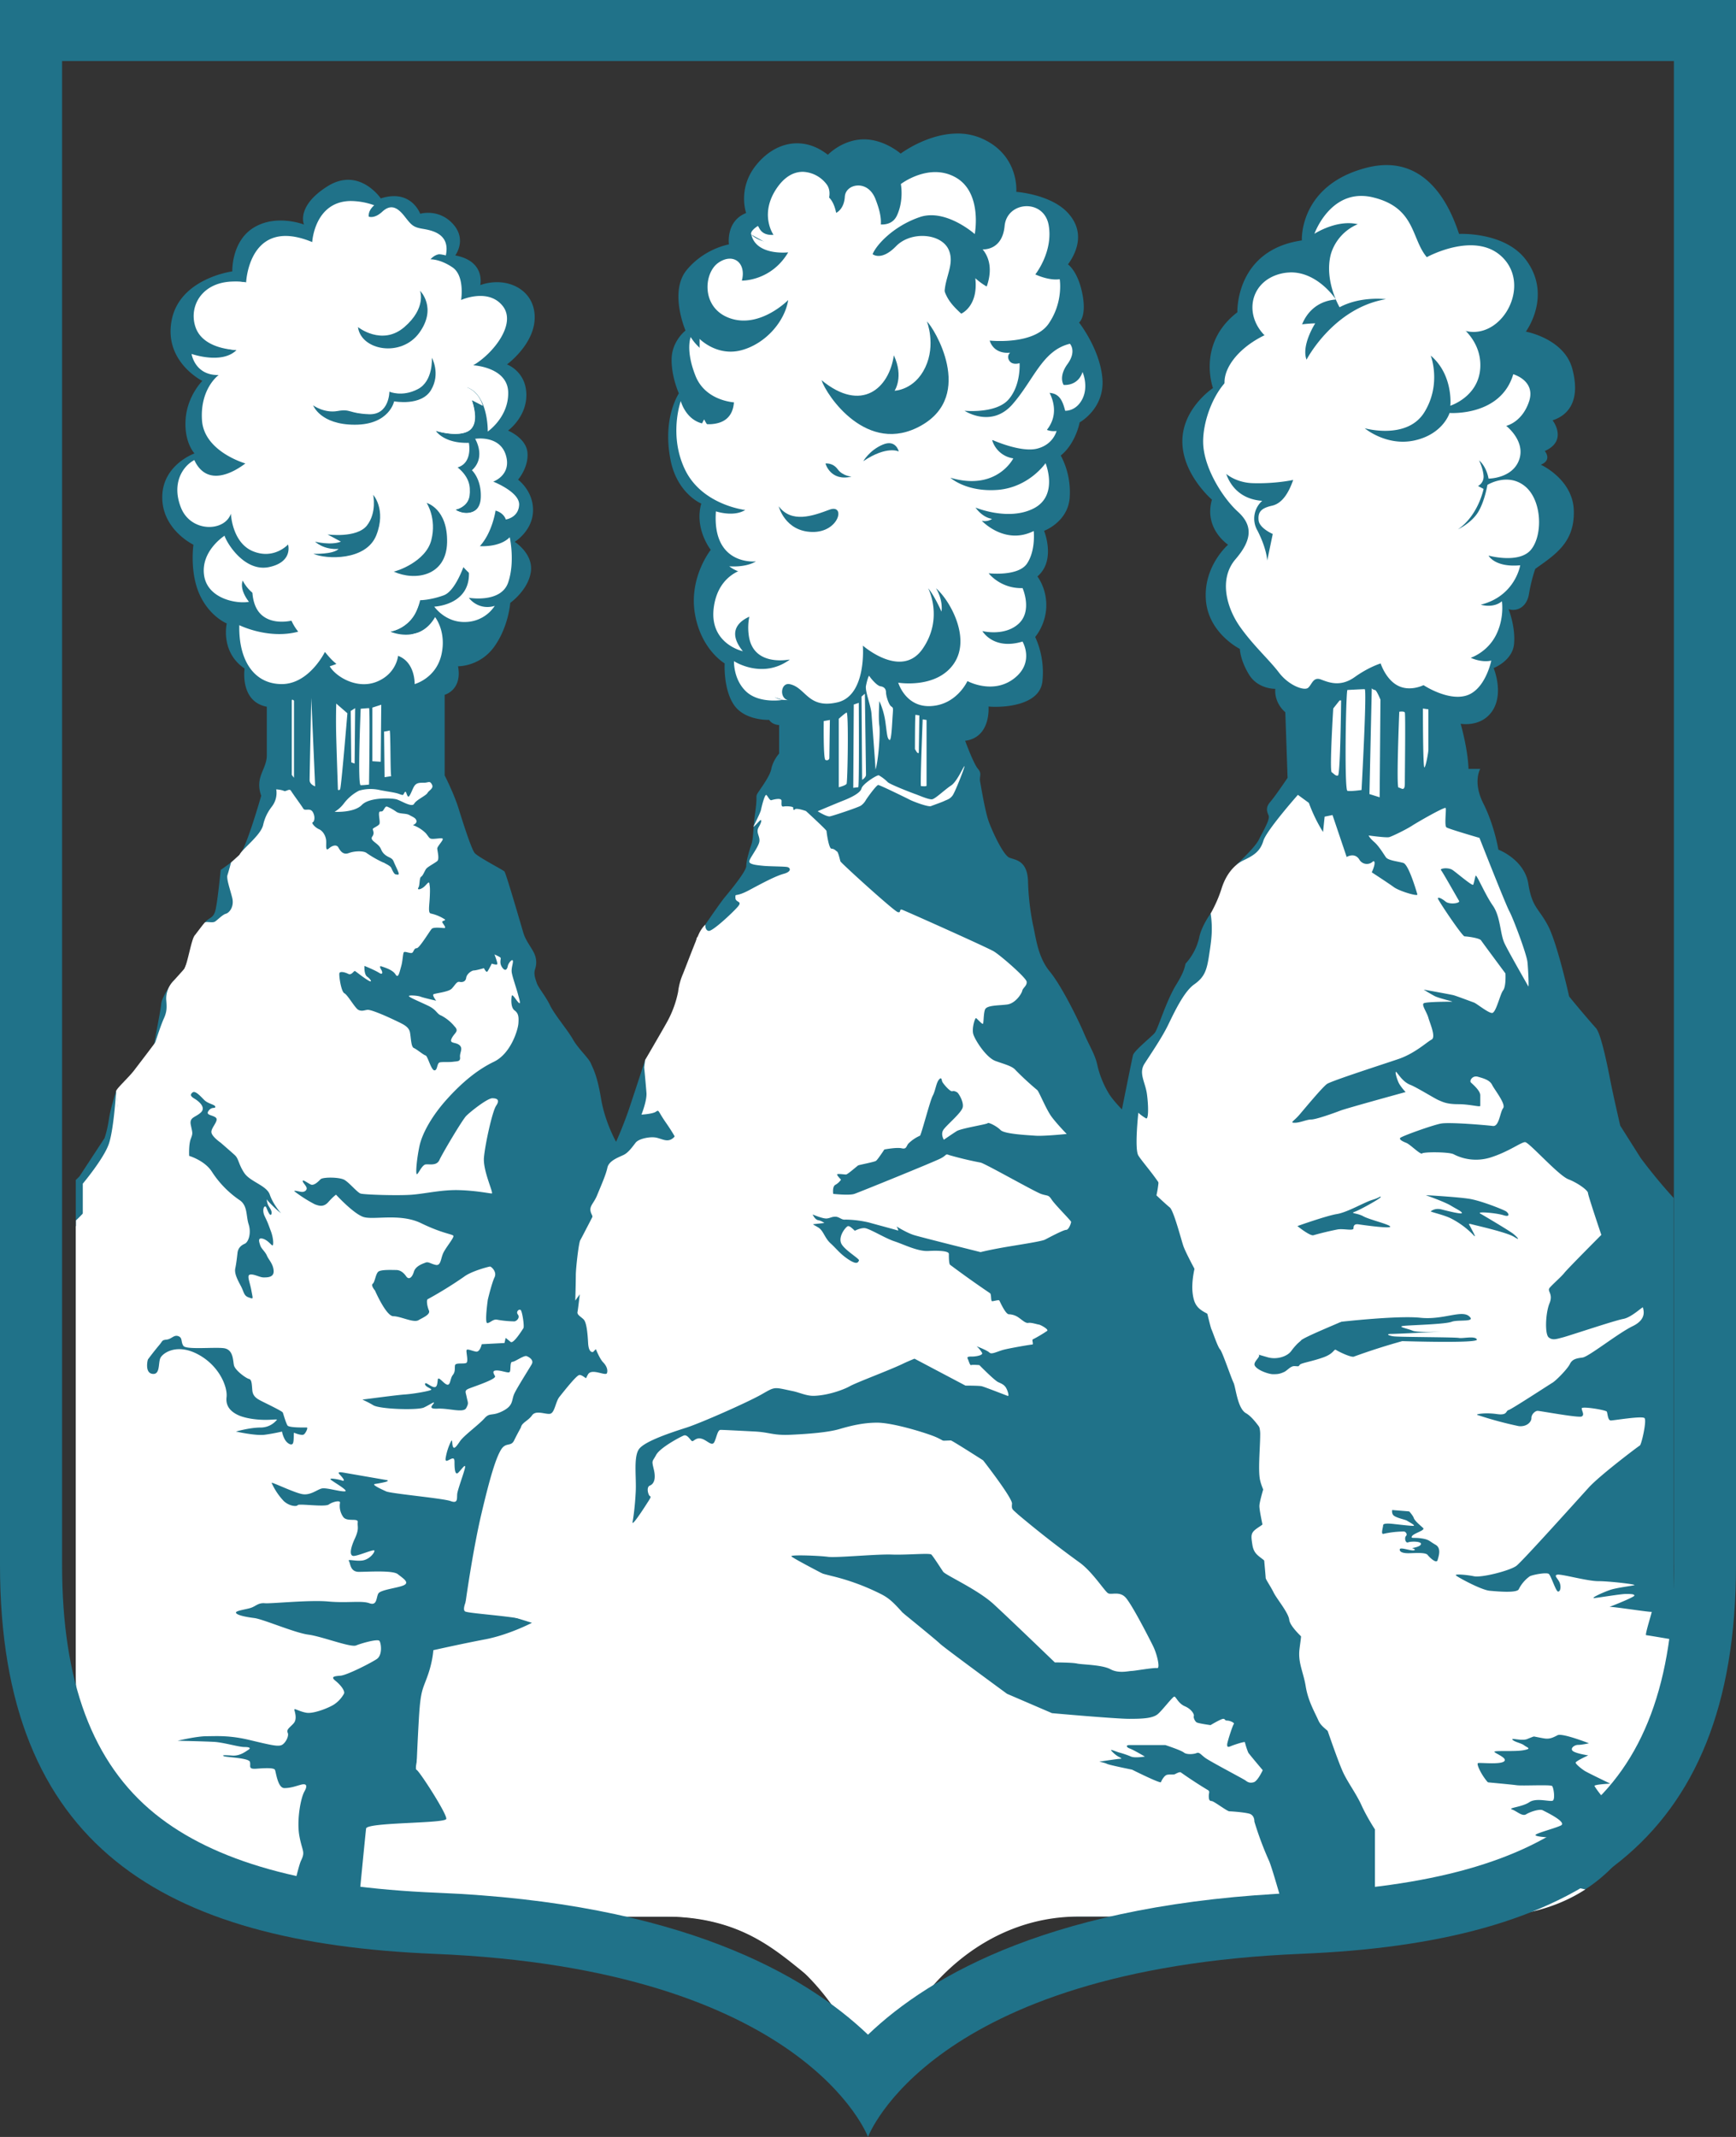 <svg width="26" height="32" fill="none" xmlns="http://www.w3.org/2000/svg"><rect width="100%" height="100%" fill="#333333" stroke="none"/><g clip-path="url(#clip0_3691_8659)"><path d="M2.84 14.474l-.251.224s-.167.227-.175.338c-.009.11-.133.71-.117.692.017-.017-.558.613-.558.613s-.083.25-.108.42c-.025.172-.066.283-.066.283l-.375.572-.055.054v7.349c0 2.875 1.454 3.68 2.804 3.68h18.323c1.35 0 2.805-.805 2.805-3.68V17.94a7.904 7.904 0 01-.495-.6l-.306-.484s-.106-.46-.141-.64c-.036-.182-.142-.738-.224-.822a15.39 15.39 0 01-.4-.472s-.177-.797-.318-1.063c-.142-.266-.236-.266-.294-.628-.06-.363-.448-.508-.448-.508s-.059-.362-.224-.689c-.165-.326-.047-.52-.047-.52h-.176c-.012-.313-.118-.676-.118-.676s.318.06.483-.205c.164-.266.011-.629.011-.629s.283-.108.306-.362c.024-.254-.082-.52-.082-.52.106.037.27-.012.306-.23.036-.217.094-.374.094-.374.306-.217.59-.399.577-.87-.011-.471-.494-.689-.494-.689.176-.072.059-.205.059-.205.353-.157.117-.46.117-.46.26-.084.416-.321.295-.773-.121-.451-.695-.555-.695-.555.141-.206.318-.653 0-1.076-.318-.423-1-.387-1-.387-.069-.186-.386-1.252-1.39-.99-1.013.263-.965 1.087-.965 1.087-1.001.145-.966 1.076-.966 1.076-.612.47-.365 1.135-.365 1.135s-.459.302-.459.798c0 .495.443.873.443.873-.125.435.242.675.242.675s-.367.316-.333.82c.033.504.51.741.51.741s0 .158.135.381c.135.224.395.216.395.216-.016.223.15.35.15.35l.034.983s-.184.274-.259.36c-.074.085-.05.145-.025.204.025.06-.089.244-.146.361-.057.118-.328.367-.328.367-.13.247-.183.533-.394.738 0 0-.139.192-.172.363a.866.866 0 01-.192.376c-.033.026.009.068-.15.325-.158.256-.274.666-.324.726-.05.06-.308.265-.325.333-.017.068-.166.812-.166.812s-.134-.137-.192-.231a1.446 1.446 0 01-.175-.427c-.033-.162-.116-.282-.2-.479-.083-.196-.333-.709-.516-.931-.183-.222-.208-.53-.25-.7a3.857 3.857 0 01-.074-.667c-.017-.29-.184-.3-.275-.333-.092-.034-.25-.376-.308-.53-.058-.154-.117-.521-.133-.607-.017-.085.033-.12-.034-.196-.066-.077-.191-.419-.191-.419.391-.051.35-.513.35-.513.183.018.765 0 .807-.375a1.28 1.28 0 00-.108-.667s.158-.18.166-.453c.009-.273-.133-.453-.133-.453.283-.239.1-.683.1-.683s.35-.128.383-.487a1.17 1.17 0 00-.133-.641c.225-.18.283-.496.283-.496s.374-.205.341-.65c-.033-.443-.35-.845-.35-.845s.117-.085.05-.427c-.066-.342-.216-.444-.216-.444.15-.206.25-.505-.008-.778s-.766-.308-.766-.308.05-.555-.525-.803a.897.897 0 00-.378-.07c-.443.009-.829.3-.829.3s-.25-.221-.566-.213c-.316.009-.524.231-.524.231-.367-.29-.791-.197-1.074.154-.283.35-.15.718-.15.718-.308.12-.258.47-.258.47s-.367.06-.633.384c-.267.325-.017.906-.017.906s-.2.153-.208.418c-.008.265.108.522.108.522-.091.153-.224.495-.124 1 .1.503.46.651.46.651-.108.376.142.693.142.693s-.328.41-.238.952c.09.543.446.748.446.748s-.022.387.141.624c.164.237.525.222.525.222.05.077.15.077.15.077v.427s-.092.102-.117.23c-.025.129-.2.342-.216.385-.017.043.008.026-.025.265-.034.24-.025.393-.059.487-.033.094-.075.24-.075.316 0 .077-.216.342-.316.462-.06.071-.202.278-.297.415l-.607 1.61-.295.418s-.141.436-.233.71c-.091.273-.202.516-.202.516s-.165-.29-.224-.64c-.058-.351-.117-.448-.153-.533-.035-.084-.188-.217-.27-.362-.083-.145-.271-.363-.342-.508-.07-.145-.177-.265-.2-.338-.024-.072-.047-.133-.024-.205a.313.313 0 00-.011-.23c-.036-.085-.13-.193-.165-.314-.036-.121-.26-.894-.283-.918-.023-.025-.4-.218-.447-.278-.047-.06-.165-.423-.236-.653-.07-.23-.212-.507-.212-.507v-1.208s.266-.069.2-.427c0 0 .324.008.54-.29.217-.3.242-.659.242-.659s.266-.188.308-.461c.042-.274-.241-.453-.241-.453s.266-.162.274-.461c.009-.3-.224-.47-.224-.47s.158-.18.141-.402c-.017-.222-.291-.333-.291-.333s.283-.205.274-.547c-.008-.342-.29-.444-.29-.444s.424-.308.415-.718c-.008-.41-.424-.607-.815-.47 0 0 .083-.359-.375-.444 0 0 .18-.233-.033-.47-.214-.237-.492-.154-.492-.154s-.133-.376-.59-.23c0 0-.325-.48-.8-.18-.474.299-.35.572-.35.572s-.408-.162-.749.043c-.341.205-.325.658-.325.658s-.782.102-.907.726.458.914.458.914-.225.223-.25.573c-.025.35.133.513.133.513s-.483.17-.483.657c0 .488.467.71.467.71s-.059.41.091.743.408.436.408.436-.1.427.267.675c0 0-.075.495.333.572v.726c0 .214-.184.325-.084.607 0 0-.225.793-.325.884-.047.043-.07.07-.127.114-.063.05-.155.113-.155.113s-.05.521-.084.624c-.033.102-.089.087-.155.164l-.226.658z" fill="#207289"/><path d="M11.475 11.904c-.026.001-.07.184-.078.224-.009.043-.084.188-.108.24-.025.05.083-.078.1-.086.016-.008.024.017-.025.102-.05.086.024.137.008.223-.017.085-.142.239-.15.29-.008.051.133.06.216.069.084.008.3.008.35.017.05.008.075.068-.05.102-.125.034-.316.137-.524.248-.209.111-.2.034-.2.111s.116.043.033.137c-.083.094-.375.367-.433.359-.058-.009-.05-.094-.05-.094s-.041.034-.083.11c-.042.078-.216.539-.252.627a.971.971 0 00-.073.27 1.57 1.57 0 01-.169.457c-.078.14-.325.563-.325.563l-.014.109s.025.265.034.384c.008.12-.075.325-.075.325s.166-.009.216-.043c.05-.034.025-.017.15.163.125.179.167.273.167.273l-1.2 1.008s-.224.436-.249.479c-.025.042-.067.427-.067.52 0 .095-.008.385-.008.385l.067-.094s-.025.223-.034.265c-.008.043.05.069.092.111.042.043.058.188.067.35.008.163.075.137.075.137l.041-.042s.058.145.108.196c.05.051.075.111.059.162-.017.052-.225-.076-.283.018-.059.093-.292.709-.292.709l-.714.088s-.052.091-.102.194c-.05.102-.125.017-.2.145-.074.128-.155.382-.288.946-.133.563-.239 1.332-.239 1.332l.994.308s-.344.18-.702.248-.775.162-.775.162-.008.163-.083.376c-.075.214-.108.214-.133.641-.025.427-.037.772-.037.772l1.48.421.667 1.779h1.663c1.365 0 2.454 1.001 2.92 2.3h.267c.466-1.299 1.555-2.3 2.92-2.3h3.104c-.09-.322-.222-.78-.255-.842a4.922 4.922 0 01-.216-.58c0-.035-.009-.086-.058-.112-.05-.025-.284-.042-.317-.042-.033 0-.233-.154-.266-.154-.034 0-.042-.026-.042-.077 0-.051.025-.069-.025-.094a6.629 6.629 0 01-.391-.256c-.017-.017-.075.017-.092.025-.016.009-.075 0-.116.009-.042.008-.084.085-.092.11-.008.026-.433-.187-.433-.187s-.341-.069-.374-.086c-.034-.017-.117-.034-.117-.034s.283-.043.316-.043c.034 0 0-.017-.033-.034a.417.417 0 01-.108-.094c-.008-.017.091.026.125.035.033.008.116.034.175.06.058.025.208 0 .208 0s-.175-.103-.225-.12c-.05-.017-.067-.052-.008-.052h.54s.234.077.276.111c.041.035.15.026.19.009.042-.017.06.017.126.068.067.052.574.317.608.342.033.026.066.043.124.026.059-.017.134-.18.134-.18s-.209-.247-.217-.264a1.105 1.105 0 01-.05-.154c0-.017-.175.042-.216.06-.042.017-.05.008-.05-.026s.083-.29.1-.308c.016-.017-.059-.051-.1-.051-.042 0-.025-.026-.059-.026-.033 0-.19.094-.19.094s-.184-.025-.21-.042c-.024-.018-.049-.069-.04-.094.008-.026-.034-.103-.134-.146-.1-.042-.133-.145-.158-.145-.025 0-.166.188-.242.257-.074.068-.224.076-.432.076-.209 0-1.158-.085-1.158-.085l-.674-.29s-.957-.701-1.007-.753c-.05-.05-.55-.456-.55-.456l-.732-.347s-.941-.478-.941-.504c0-.025.425-.008.55.009.124.017.732-.043.957-.034.225.008.566-.026.59 0 .026.025.142.205.176.256.033.051.516.265.757.487.242.222.916.872.916.872s.258 0 .333.017c.075.017.375.017.5.085.124.068.274.026.316.026.041 0 .333-.052.383-.043.05.009 0-.205-.058-.325-.059-.12-.325-.64-.417-.735-.091-.094-.208-.034-.258-.06-.05-.025-.241-.333-.441-.47a15.84 15.84 0 01-.907-.709c-.092-.085-.1-.076-.092-.162.008-.085-.433-.65-.433-.65s-.466-.298-.483-.298l-2.578.094-1.249.222s-.566.803-.699 1.008c-.133.205-.555.166-.555.166l-.423-1.305 1.318-1.063 3.515-.413.89.47s.2 0 .242.009c.041.009.366.137.391.145.025.009 0-.077-.025-.12-.025-.042-.058-.06-.116-.085-.059-.026-.284-.256-.284-.256s-.108-.009-.124 0c-.017.008-.034-.06-.05-.094-.017-.034.016-.034.066-.034s.159-.017.15-.052a.377.377 0 00-.083-.102s.158.06.191.094c.034.034.117-.017.217-.043.1-.025.4-.077.425-.077.024 0-.009-.068.008-.077a2.02 2.02 0 00.216-.128c.025-.025-.108-.094-.125-.094-.016 0-.116-.034-.158-.025-.041.008-.091-.043-.141-.077a.264.264 0 00-.15-.052c-.05 0-.133-.188-.142-.205-.008-.017-.083.009-.108.009-.025 0-.008-.103-.033-.12a15.462 15.462 0 01-.6-.427c-.016-.026-.016-.12-.016-.162 0-.043-.15-.052-.308-.043-.159.009-.375-.102-.508-.145s-.367-.188-.441-.197c-.075-.008-.175.052-.175.052s.183.418.191.444c.008.025-.208.068-.225.068-.016 0-.432-.213-.432-.213l-.134-.41.167-.018s-.042-.034-.092-.042c-.05-.009-.083-.086-.083-.086s.158.069.216.06c.059-.009.067-.026.125-.026.059 0 .092.052.15.043a1.63 1.63 0 01.35.043c.058.017.408.11.433.12.025.008-.017-.06-.017-.06s.15.094.258.128c.108.034 1 .256 1 .256s.132-.034.382-.077c.25-.042.533-.085.583-.11.05-.026.275-.146.316-.146.042 0 .075-.103.075-.12s-.241-.256-.291-.333c-.05-.077-.058-.051-.158-.085-.1-.035-.85-.462-.908-.47a5.247 5.247 0 01-.466-.111c-.067-.026-.033 0-.133.05-.1.052-1.216.505-1.29.53-.076.026-.317 0-.317 0s-.017-.11.033-.136a.251.251 0 00.084-.077s-.059-.06-.059-.077.108 0 .133 0c.025 0 .167-.128.184-.137.016-.008.241-.05.266-.068.025-.017.125-.17.125-.17s.183-.035.258-.018c.075.017.067-.026.1-.068a.572.572 0 01.175-.12c.016 0 .15-.521.191-.598.042-.077.05-.188.092-.24.041-.05.041 0 .05.026.008.026.116.154.15.146.033-.009.058.008.075.017.016.008.1.136.083.222-.017.085-.25.273-.292.342-.041.068.009.145.009.145s.125-.086.191-.128c.067-.043.458-.103.466-.12.009-.017.134.043.192.103.058.06.4.076.524.085.125.009.467-.026.467-.026s-.142-.145-.225-.256c-.083-.111-.192-.385-.217-.402a4.464 4.464 0 01-.324-.299c-.05-.06-.159-.085-.3-.136-.142-.052-.308-.316-.333-.402-.025-.085.025-.248.042-.24.016.01.083.086.1.086.016 0 .008-.145.033-.213.025-.069.208-.06.333-.077.125-.017.216-.163.225-.205.008-.043.075-.077.066-.137-.008-.06-.391-.393-.491-.453-.1-.06-1.324-.607-1.374-.624-.05-.017-.008.052-.066.035-.059-.017-.85-.735-.858-.76-.008-.027-.033-.137-.05-.146-.016-.009-.041-.043-.083-.043s-.075-.248-.075-.265c0-.017-.308-.299-.308-.299s-.141-.051-.166-.025c-.025.025-.025-.009-.025-.026s-.1-.026-.142-.017c-.042.008-.033-.034-.033-.085 0-.052-.125-.018-.15-.01-.025.01-.05-.05-.075-.076a.006.006 0 00-.005-.002zm-5.688.174c-.019.003-.03.034-.05.06-.024.03-.054-.006-.06.037-.006.042.018.132.006.163-.012.03-.1.06-.1.078 0 .018.03.06-.006.109-.035.048.024.073.083.127.059.054.038.083.096.138.059.056.113.047.138.107.025.06.062.133.075.171.012.039-.013.03-.042.026-.03-.005-.054-.073-.07-.103-.017-.03-.108-.071-.108-.071l-2.162-.119-.127.115s-.035.133-.053.187c-.018.055.035.2.07.338.036.14-.047.23-.094.242-.047.012-.117.085-.159.115-.04.03-.135-.006-.158.018-.024.024-.15.193-.15.193l-.004.157-.149.339s-.15.169-.174.193a.384.384 0 00-.1.266c.011.127.011.187-.036.29-.047.103-.13.362-.13.362l.987.5v1s.148.128.207.182c.059.054.053.133.141.266s.336.187.383.326c.047.14.163.273.163.273l.035.212-.165 1.209.163 1.57s.045.156.069.192c.023.036.265.03.288.03.024 0-.012.079-.041.103-.03.024-.135-.018-.147-.024-.012-.006 0 .115-.018.157-.018.042-.088.006-.124-.06-.035-.067-.04-.115-.04-.115s-.124.03-.26.048c-.135.018-.43-.048-.43-.048s.207-.06.366-.06c.158 0 .235-.103.247-.115.012-.013-.07 0-.171 0-.1 0-.259-.013-.383-.06-.123-.05-.217-.134-.2-.279.018-.145-.1-.465-.424-.64-.323-.175-.541-.018-.57.06-.03.079 0 .248-.118.23-.118-.018-.067-.214-.067-.214l-.475-4.018s-.033.563-.108.786c-.075.222-.391.598-.391.598v.512l-.105.13v6.652c0 2.875 1.454 3.681 2.804 3.681H4.3c.075-.34.17-.758.209-.839.067-.137.017-.136-.025-.367-.042-.23.017-.564.075-.667.058-.102.017-.12-.05-.102-.067.017-.15.051-.25.051s-.125-.24-.141-.273c-.017-.035-.158-.026-.283-.017-.125.008-.075-.043-.092-.103s-.358-.068-.391-.085c-.033-.017.008-.017.125-.009.116.009.2-.06.241-.085.042-.026.025-.043-.058-.043s-.308-.068-.45-.077c-.141-.008-.55-.017-.55-.017s.284-.068.434-.068c.15 0 .341-.017.657.06.317.076.4.093.458.076.059-.017.125-.136.1-.188-.025-.051.042-.085.092-.145.05-.06.016-.162.008-.197-.008-.034.075.026.183.043.109.017.342-.077.417-.128a.467.467 0 00.141-.154c.025-.042-.05-.136-.125-.196S5 25.1 5.1 25.093c.1-.009.45-.188.541-.248.092-.06.067-.24.042-.273-.025-.034-.267.034-.35.068-.083.034-.516-.137-.716-.162-.2-.026-.674-.231-.807-.248-.134-.017-.258-.043-.275-.077-.017-.034.15-.051.225-.077.075-.026.108-.077.208-.068.1.008.666-.052.949-.026.283.026.5-.017.616.026.117.042.1-.086.133-.145.033-.06.317-.086.391-.129.075-.042-.024-.102-.1-.162-.074-.06-.449-.034-.582-.034-.133 0-.125-.128-.15-.163-.025-.034.108.009.208-.008.1-.017.175-.111.175-.145 0-.035-.275.094-.325.076-.05-.017-.033-.12.034-.264.066-.146.033-.171.041-.24.009-.068-.158 0-.216-.076a.285.285 0 01-.05-.214c.008-.043-.108-.017-.167.025-.058.043-.45-.017-.466.01-.017.025-.125.016-.208-.06a.965.965 0 01-.183-.274c0-.017.35.154.466.17.117.018.216-.068.283-.085.067-.017.25.043.341.043.092 0-.191-.154-.208-.18-.016-.025.125 0 .175.018.05.017.017-.034-.033-.086-.05-.051 0-.043.1-.025l.59.102c.1.017-.107.051-.166.06-.058.008.092.077.167.111.075.034.849.103.965.145.117.043.092-.042.1-.11.009-.07.109-.334.117-.394.008-.06-.042.017-.1.077s-.058-.102-.058-.154c0-.051-.009-.068-.05-.051-.042.017-.092.06-.083-.009a.884.884 0 01.074-.239c.034-.068.017.009.034.06.016.051.05.009.108-.077.058-.085.283-.248.366-.342.084-.094.109-.025.275-.11.167-.086.125-.163.175-.266.05-.102.225-.376.258-.435.033-.06-.033-.103-.075-.12-.042-.017-.175.085-.216.085-.042 0-.017.137-.042.154-.025.017-.117-.025-.191-.025-.075 0-.05.042-.026.085.025.043-.283.145-.374.18-.092.034-.067.05-.05.136.017.086.033.086-.008.163-.042.076-.258 0-.425.008-.166.009-.067-.06-.058-.085.008-.026-.059.025-.15.068-.092.043-.658.026-.758-.034-.1-.06-.175-.086-.158-.086.017 0 .508-.068.641-.076.133-.01.366-.052.383-.069.017-.017-.091-.043-.091-.085 0-.043.066.025.124.042.059.018.059-.05.067-.11.008-.06.092.068.142.076.05.009.041-.094.083-.145.041-.051.025-.103.033-.145.008-.043.125-.017.167-.035.041-.017-.009-.179.008-.196.017-.017.083.017.141.026.059.008.084-.111.084-.111l.341-.018.017-.076s.033.025.075.06c.041.034.174-.18.191-.206.017-.025-.017-.256-.042-.273-.024-.017-.074.026-.041.068.033.043-.009.094-.05.103a1.549 1.549 0 01-.266-.026c-.059-.008-.1.051-.142.051-.042 0 .008-.35.008-.35s.059-.248.1-.333c.042-.086-.05-.163-.066-.163-.017 0-.283.069-.392.154a6.088 6.088 0 01-.54.334c-.026.008-.01.11.016.17.025.06-.083.103-.158.146-.075.042-.267-.06-.375-.06-.108 0-.275-.385-.275-.385s-.066-.076-.033-.102c.033-.026.042-.145.083-.18.042-.034.208-.025.267-.025.058 0 .108.034.15.094.041.06.091.017.116-.069.025-.085.133-.12.175-.136.041-.017.075.017.15.034s.075-.077.108-.162c.033-.086.175-.248.158-.274-.016-.025-.166-.034-.483-.188-.316-.154-.716-.043-.866-.094-.15-.051-.408-.333-.408-.333s-.041.026-.116.111c-.075.085-.15.051-.2.034a2.04 2.04 0 01-.308-.196c-.008-.017.05 0 .1.008.05.009.092-.025.083-.06-.008-.034-.058-.076-.058-.102 0-.026.067.026.117.051.05.026.116-.043.15-.077.033-.034.282-.034.357.009.075.043.192.188.242.205.05.017.566.034.774.017.208-.017.45-.077.708-.068.258.008.45.05.483.05.033 0-.134-.34-.117-.537s.125-.693.183-.778c.058-.085.017-.111-.058-.111-.075 0-.333.205-.391.265-.059.06-.358.564-.4.658-.042.094-.15.06-.208.068-.058.009-.117.162-.133.145-.017-.017 0-.222.041-.418.042-.197.192-.462.417-.71.224-.247.45-.435.699-.555.25-.12.358-.47.366-.572.008-.103 0-.154-.058-.197-.058-.043-.05-.17-.042-.214.009-.042.059.052.1.095.042.042.017-.035-.008-.129s-.083-.256-.092-.324c-.008-.069.025-.137.017-.171s-.067.034-.075.077c-.008.042-.033.094-.083.025-.05-.068-.017-.128-.025-.145-.009-.017-.092-.051-.092-.051s.05.128.042.145c-.009.017-.083-.008-.083-.008s-.05.102-.067.12c-.017.016-.05-.052-.05-.052s-.117.034-.15.034c-.033 0-.108.051-.116.111-.009.06-.059.068-.1.06-.042-.009-.067.051-.117.102-.05.052-.258.069-.275.086-.016.017.042.094.042.094s-.191-.043-.233-.06c-.042-.017-.175-.026-.175-.009 0 .018.167.086.291.146.125.06.125.12.192.145a.637.637 0 01.2.162c.075.077 0 .094-.042.18-.041.085.058.051.117.102.058.052 0 .111.008.18.008.068-.042.06-.1.068-.058.009-.15 0-.2.009-.05.008-.033.12-.083.12s-.1-.214-.133-.223c-.033-.008-.133-.094-.175-.111-.042-.017-.042-.137-.058-.23-.017-.095-.109-.129-.233-.189-.125-.06-.358-.162-.408-.153-.05.008-.084.025-.133 0-.05-.026-.159-.223-.209-.248-.05-.026-.083-.265-.075-.3.009-.033.084-.016.134.01.05.025.083-.052.1-.043.016.008.108.085.191.136.083.052.042-.017-.008-.051-.05-.034-.042-.162-.042-.162s.15.06.217.102c.066.043.05-.017.041-.034-.008-.017-.05-.077 0-.06s.167.052.208.12c.042.068.059-.034.084-.12.025-.085.025-.196.041-.213.017-.018.1.025.125.008.025-.017.025-.068.067-.068.041 0 .196-.26.225-.29.03-.03.153-.012.189-.012.035 0-.018-.06-.03-.085-.012-.024.047-.024.041-.042a.63.63 0 00-.212-.09c-.047-.007-.023-.116-.017-.255.006-.139 0-.145-.006-.193-.006-.048-.041.018-.088.054-.048.037-.1.043-.077.006.024-.036.012-.145.041-.163.03-.018.053-.09.077-.12.023-.03.13-.085.165-.115s0-.157 0-.188c0-.03.082-.114.082-.139 0-.024-.041-.012-.124-.006-.082.006-.07-.012-.13-.084a.517.517 0 00-.193-.121s.064-.024.053-.067c-.012-.042-.053-.054-.106-.084-.053-.03-.142-.012-.195-.049a.696.696 0 00-.14-.078h-.01zm15.859.02c-.054.006-.412.211-.5.268-.094.06-.294.157-.341.17-.048.011-.307-.025-.307-.025s.012.036.083.097c.07.06.141.18.176.23.036.048.177.06.26.084.082.024.2.435.211.471.012.036-.27-.048-.353-.109-.082-.06-.33-.221-.33-.221l-2.319 1.176s-.871 3.25-.871 3.383-.035.278-.035.278.14.133.2.181c.058.049.165.46.2.568.035.11.235.472.235.472s.165.737.189.785c.023.049.094.266.13.302.034.037.164.423.2.496.035.072.058.386.188.459.13.072.294.35.294.35l.024.592s-.118.363-.118.447c0 .085.07.383.07.383l-.011.294s.035.375.035.399c0 .024.07.12.118.217.047.097.223.303.235.411.012.109.236.302.236.302l.341 1.366s.153.447.224.604c.07.157.2.326.282.507.083.182.2.359.2.359l.131 1.306h1.54c.506 0 1.028-.114 1.481-.407l-.734-.158c-.059-.012-.259-.23-.235-.266.023-.036.706-.253.741-.278.036-.024.024-.072-.14-.072-.166 0-.354-.012-.378-.036-.023-.025.271-.097.377-.146.106-.048-.224-.205-.27-.229-.048-.024-.19.024-.248.06-.059.037-.141-.048-.212-.072-.07-.024.153-.036.26-.109.105-.072.317 0 .352-.024.036-.024.012-.193-.011-.218-.024-.024-.448 0-.53-.012-.083-.012-.613-.06-.613-.06s-.188-.508-.188-.556c0-.048.636-.193.66-.193.023 0 .47.096.553.108.082.013.13-.012.2-.048.07-.036.47.121.47.121s-.105.024-.164.024c-.059 0-.13.06-.07.097.058.036.223.06.223.06s-.188.085-.188.109c0 .024.094.097.13.12.035.025.388.194.388.194s-.247.012-.236.036c.012.025.13.194.224.266.094.073.165.218.212.315.019.038.103.099.197.157.34-.565.553-1.363.553-2.464v-.465c-.199-.034-.4-.068-.413-.068-.023 0 .095-.363.083-.35-.012.011-.612-.085-.636-.073-.023.012.377-.145.377-.17 0-.024-.059-.024-.13-.024-.07 0-.365.049-.459.06-.094.013.118-.084.224-.12.106-.036.33-.06.365-.072.035-.012-.377-.06-.542-.06-.165 0-.553-.11-.612-.097-.059.012.012.06.035.12.024.06.012.133-.023.133s-.106-.241-.141-.265c-.036-.025-.236.012-.283.036a.527.527 0 00-.165.193c-.023.06-.306.036-.436.024-.129-.012-.482-.205-.506-.23-.023-.024.153-.011.271.013.118.024.542-.085.636-.157.094-.073.918-.991 1.083-1.172.165-.182.742-.617.765-.629.024-.012.106-.374.07-.41-.034-.037-.458.035-.505.035-.047 0-.047-.108-.06-.132-.01-.024-.376-.085-.376-.049 0 .037.047.097 0 .121-.047.024-.624-.084-.66-.084-.035 0-.093.048-.093.108s-.071.133-.189.121a5.591 5.591 0 01-.624-.169c-.023-.012.13-.036.294-.012.165.024.13-.048.177-.06.047-.013.6-.375.66-.411.058-.037.223-.206.258-.278.036-.073.095-.085.189-.097.094-.012.53-.363.753-.471.224-.109.153-.254.153-.278 0-.024-.164.145-.294.17-.13.023-.812.253-.906.277-.095.024-.154.048-.212 0-.06-.048-.048-.363.011-.508.06-.144-.035-.18 0-.23.036-.048.177-.168.224-.229.047-.06.553-.568.553-.568s-.2-.592-.2-.628c0-.036-.141-.145-.294-.205s-.589-.556-.648-.556c-.059 0-.247.145-.518.23a.727.727 0 01-.553-.049c-.07-.036-.447-.036-.471-.012-.023.024-.177-.133-.235-.157-.06-.024-.106-.048-.095-.073.012-.024.483-.193.612-.217.13-.024.683.024.778.036.094.012.106-.205.153-.266.047-.06-.13-.278-.165-.35-.036-.073-.13-.097-.212-.121-.083-.024-.13.06-.106.085.023.024.141.12.141.193v.157c0 .024-.153-.024-.33-.024-.176 0-.235-.036-.294-.06-.059-.025-.33-.194-.424-.23-.094-.037-.153-.121-.2-.181-.047-.06 0 .108.036.169a.74.74 0 00.094.12s-.883.242-.977.278c-.095.037-.365.133-.436.133-.07 0-.165.049-.247.049-.083 0-.012-.024.07-.121.083-.097.342-.41.412-.46.071-.048.825-.29 1.072-.374.247-.085.424-.254.494-.29.07-.036-.023-.242-.047-.326-.023-.085-.106-.194-.07-.218.035-.024.388-.024.423-.024.036 0-.188-.048-.259-.084a2.473 2.473 0 01-.164-.097s.4.072.447.084c.047.013.27.097.306.11.035.011.212.156.27.156.06 0 .119-.278.166-.338.047-.06.035-.254.035-.254s-.341-.459-.365-.495c-.023-.036-.212-.06-.247-.06s-.4-.544-.4-.569c0-.024.058 0 .117.049.06.048.224.024.2-.012-.023-.037-.247-.435-.27-.46-.024-.024.106-.048.176 0 .07.049.294.242.306.218.012-.024.024-.097.036-.133.011-.036.14.278.259.447.117.17.106.423.176.568.07.145.342.616.354.64.011.025 0-.241-.012-.362-.012-.12-.212-.652-.271-.761-.059-.109-.448-1.1-.448-1.1s-.459-.133-.494-.157c-.035-.024 0-.266-.012-.29l-.006-.002zm-.292 5.8c.033 0 .466.026.64.052.176.025.517.162.559.188.041.025.075.094-.034.06-.108-.035-.408-.06-.35-.026.059.034.45.265.5.308.05.042.117.11.008.042-.108-.068-.566-.17-.632-.188-.067-.017-.042 0-.025.034.016.035.116.206.041.12a1.266 1.266 0 00-.341-.248c-.108-.051-.308-.094-.291-.102.016-.009.066-.052.166-.026s.308.077.3.051c-.008-.025-.067-.05-.167-.11s-.374-.155-.374-.155zm-.681.02c.003 0 .004.002.006.006.009.017-.316.197-.39.222-.076.026.04.017.132.069.092.05.392.12.4.153.008.035-.416-.025-.475-.034-.058-.008-.075.017-.075.06s-.15 0-.241.017a4.648 4.648 0 00-.358.086c-.05.017-.241-.137-.241-.137s.432-.154.59-.18c.159-.025.417-.179.534-.213.087-.026.109-.047.118-.048zm1.214 1.759c.047 0 .086.008.114.032.114.096-.164.048-.259.084-.094.037-.576.049-.706.06-.13.013.035.037.118.073.061.027.314.02.437.016-.112.005-.68.033-.755.033-.082 0-.047.024.035.036.083.012.919.012.978.024.058.012.247-.036.27.024.024.06-1.095.024-1.118.024a9.74 9.74 0 00-.719.23c-.035.024-.235-.073-.27-.097-.036-.024-.024.049-.189.109s-.33.085-.353.109c-.023.024-.141.181-.141.181s-.424.06-.448.06c-.023 0-.223-.302-.223-.302l.194-.087.135.039c.136.039.295-.012.354-.097a.929.929 0 01.145-.157l-.11-.133.71-.145s.848-.096 1.186-.06c.253.027.473-.054.615-.056zm-.864 2.864s.134.137.15.188c.017.051.109.12.142.154.033.034-.142.077-.167.12-.025.042.025.016.142.034.117.017.116.042.208.094.092.05.05.17.033.23-.016.06-.116-.034-.15-.077-.033-.042-.2-.025-.29-.025-.093 0-.134-.026-.126-.06.009-.034.158.025.208.017.05-.009-.025-.034-.025-.034s.125-.017.134-.06c.008-.043-.15-.043-.192-.026-.042.017-.058-.068-.033-.094.025-.025 0-.06-.025-.068a1.402 1.402 0 00-.308.034c-.05.017-.009-.094-.009-.128s.1-.026.175-.017c.075.008.225.026.275.026.05 0-.067-.06-.092-.077-.024-.017-.174-.043-.208-.086-.033-.043-.008-.12.009-.128l.15-.017z" fill="#fff"/><path d="M4.137 11.82a.332.332 0 01-.055.244c-.035.048-.106.133-.141.29-.036.157-.318.362-.354.447-.035.084.047.41.083.52.035.108.012.47-.047.519-.06.048-.071.012-.118-.024-.047-.037-.141.024-.2.06-.06.036-.142.157-.189.181-.047.025-.153-.096-.2-.048-.047.048-.106.41-.153.495-.047.085-.153.266-.188.327-.036.06.07-.024.141-.073a.6.6 0 00.153-.145c.047-.06.13-.193.165-.29.035-.096.059-.012.059.06 0 .073.047.182.023.29-.023.11-.011.097.012.11a.66.66 0 00.165.048c.035 0 .07.133.059.241-.012.11-.094.327-.118.423-.023.097-.059-.108-.059-.217s-.07-.17-.082-.254c-.012-.084-.035-.205-.07-.217-.036-.013-.107.048-.154.084-.047.036-.118.157-.165.206-.047.048-.07-.097-.094-.17-.023-.072 0 .17 0 .254 0 .085-.106.17-.176.278-.071.109-.342.46-.424.568-.083.109-.271.278-.271.314 0 .036.035.302.035.399 0 .097.036.278.024.338-.012.06-.165.182-.212.508-.047.326-.448.689-.448.689v6.38c0 .652-.011 1.631.46 2.586.47.954 1.548 1.295 1.548 1.295s.142-.162.175-.205c.033-.043.125-.026.225-.017.1.008.383-.017.433-.017.05 0-.075-.248-.033-.325.041-.077-.084-.068-.184-.085-.1-.018-.216-.103-.316-.077-.1.025-.092-.103-.108-.197-.017-.094-.275-.325-.275-.35 0-.026.033-.051.083-.086.05-.034.1.018.175-.042.075-.06.042-.009.125.017.083.025.083.025.233.043.15.017.058-.12.108-.154.05-.035.217-.24.325-.29.108-.052-.15-.07-.208-.112-.058-.043-.158.051-.208.034-.05-.017 0-.11 0-.11s-.1.016-.108-.052c-.009-.068-.034-.051-.05-.017-.017.034-.167-.051-.217-.077-.05-.026-.075-.068-.166-.043-.092.026-.25-.077-.275-.12-.025-.042-.1-.008-.175 0-.075.01-.474.069-.524.112-.05.042-.184-.06-.242-.18-.058-.12-.066-.085-.05-.145.017-.06.067.077.092.051.025-.025-.025-.18.016-.316.042-.137.292-.265.383-.376.092-.11-.008-.188-.075-.333-.066-.145-.033-.188.017-.308s.083-.23.1-.316c.017-.085-.058-.12-.033-.188s.041 0 .133.06c.091.06.125.103.175.137.05.034.041.102.125.17.083.069.141.154.2.18.058.026.183.043.29.111.11.069.126.145.226.197.1.051.008.145.1.154.091.008.2-.035.266-.077.067-.043.108-.069.166-.111.059-.043-.058-.069-.041-.137.016-.069.108.025.2.025.091 0-.017-.196 0-.247.016-.052.116-.128.183-.146.066-.017.025-.077-.042-.12-.066-.042-.15.035-.258.018-.108-.017-.075-.043-.108-.017-.034.025-.05.077-.108.102-.059.026-.109-.042-.15-.12-.042-.076-.267-.145-.375-.145-.108 0-.067.077-.083.171-.017.094-.242.026-.333-.008-.092-.034-.033-.12.033-.154.067-.034.217-.12.258-.188.042-.068.175-.06.283-.06.108 0 .117-.12.192-.11a.51.51 0 00.241-.035c.1-.034.183-.3.183-.342 0-.043.05-.051.134-.077.083-.025.074-.12.025-.137-.05-.017-.125.018-.175-.025-.05-.043-.084.008-.167.043-.083.034-.125-.035-.183-.086-.058-.051-.075.069-.125.051-.05-.017-.041-.128-.041-.213 0-.086.133-.043.174-.043.042 0-.124-.162-.183-.23-.058-.069-.241-.65-.333-.753-.091-.102-.2-.102-.225-.102-.025 0-.15.026-.258.026-.108 0-.3-.29-.374-.445-.075-.153-.192-.17-.225-.205a.434.434 0 01-.092-.188c-.016-.077-.075-.239-.133-.29-.058-.052-.083-.009-.15-.103-.066-.094-.075-.025-.175-.102-.1-.077-.058-.137-.074-.197-.017-.06.074-.008.141.06a.336.336 0 00.208.111c.075.009.217-.188.3-.299.083-.111.125-.162.175-.222.05-.06.033-.069.108-.077.075-.009.108-.077.175-.051.066.025.033.085.075.145.041.06.45.017.6.034.149.017.14.18.157.257.017.076.183.196.225.204.042.009.042.077.05.171.008.094.075.129.142.163.066.034.3.145.316.17.017.026.133-.05.225-.179.091-.128.1-.333.066-.401a3.312 3.312 0 01-.166-.42c-.025-.102-.017-.136.033-.102.05.035.167 0 .242.018.074.017.05.102.108.11.058.01.283.146.366.095.083-.052.125-.043.175-.095.05-.05-.017-.196 0-.298.017-.103.033.06.1.093.066.035.058-.153.058-.29 0-.137-.091-.376-.125-.385-.033-.008-.358.112-.45.103-.091-.009.009-.154.009-.222 0-.069-.408-.026-.375.008.034.035.034.129 0 .12-.033-.009-.116-.128-.15-.18-.033-.05-.116-.008-.133-.025-.016-.017 0-.034.042-.043.042-.008.067-.102.108-.154.042-.05.133-.273.133-.273s.075-.111.15-.145c.075-.034.025-.094.025-.12 0-.025-.017-.068-.091-.077a2.037 2.037 0 01-.383-.128c-.042-.026-.2-.18-.209-.205 0 0 .003.051.02.086.017.034.067.093.05.136-.017.043-.05-.034-.075-.094-.025-.06-.075.026-.025.128.05.103.05.111.092.223.041.11.041.213.024.213-.016 0-.074-.085-.15-.102-.074-.017-.05.05-.033.102.017.051.075.094.1.154.025.06.092.12.1.222.009.103-.091.103-.15.103-.058 0-.141-.052-.2-.043-.058.008-.008.102.017.24.025.136.033.127-.041.102-.075-.026-.067-.077-.117-.171-.05-.094-.1-.188-.083-.265.016-.077.025-.162.033-.23.008-.07.05-.112.108-.137.059-.026.1-.163.059-.291-.042-.128-.011-.284-.142-.367a1.5 1.5 0 01-.408-.42c-.108-.17-.341-.238-.341-.238s-.009-.171.025-.257c.033-.085.025-.085 0-.205-.025-.12.066-.11.15-.188.083-.077-.034-.17-.092-.205-.058-.034-.075-.06-.033-.094.041-.034.116.052.175.111.058.06.166.069.166.103 0 .034-.05-.009-.1.06-.05.068.058.06.108.102.05.043-.066.145-.066.214 0 .068.144.165.144.165s.208-.068.3-.111c.091-.043.366-.162.433-.188.066-.026.033-.068.008-.137-.025-.068-.083 0-.158.052-.075.05-.167.11-.167.05s.059-.273.109-.264c.05.008.216-.026.183-.069-.034-.042.008-.136.016-.162.009-.025.092-.008.167.009.075.017.083.085.108.094.025.008.483-.017.55-.017.066 0 .066.076.133.17.066.095.091.086.208.137.116.052.424 0 .5.026.074.026-.009-.103-.009-.137 0-.034.017-.12.042-.188s.274-.205.4-.213c.124-.009.19-.24.2-.3.007-.06-.16.043-.242 0-.084-.042-.067-.282-.075-.358-.009-.077-.225-.231-.275-.231-.05 0-.2-.068-.316-.034-.117.034-.125-.026-.225-.146s-.308-.393-.325-.495c-.016-.103-.091-.034-.158.017-.067.051-.225.009-.358-.026-.133-.034-.241.06-.266.06-.025 0-.15-.06-.109-.17.013-.034-.062-.066-.054-.084.017-.04.11-.036.146-.036.05 0 .116-.017.191-.06s.175-.308.3-.419c.125-.11.466-.29.608-.342.141-.05.3-.136.366-.179.067-.043.183-.23.167-.29-.017-.06.075-.146.041-.154a1.597 1.597 0 01-.258-.146c-.041-.034-.175-.034-.266 0-.092.035-.133-.042-.158-.085-.025-.043-.084-.034-.142.017-.058.051-.033-.06-.041-.128-.009-.068-.05-.137-.109-.162-.058-.026-.116-.094-.091-.103.025-.008.041-.085 0-.154-.042-.068-.117-.008-.142-.051-.025-.043-.158-.222-.183-.265-.025-.043-.075.017-.108 0-.034-.017-.114-.023-.114-.023zm15.302.082s-.471.532-.518.69c-.047.156-.142.217-.295.29-.153.072-.27.229-.33.422a1.969 1.969 0 01-.164.375c.035.242.011.399-.024.628-.035.23-.07.326-.224.435-.153.109-.294.411-.388.604-.094.194-.26.435-.353.58-.095.145.011.278.035.46.024.18.024.374-.012.362a.622.622 0 01-.117-.085s-.06.544 0 .64c.059.098.282.34.388.545.106.205.294.29.33.41.035.121 0 .158.106.303s.07.205.023.41c-.047.206-.047.35-.023.46.023.108.07.169.188.23.118.06.224.205.26.29.034.084.105.24.129.446.023.206.14.29.2.496.059.205.224.374.224.58 0 .205-.036.556 0 .7.035.146.129.279.129.411 0 .133-.012.194-.141.278-.13.085-.13.11-.106.266.023.157.106.17.224.278.117.109.14.193.188.41.047.218.165.303.259.436s.059.242.035.447c-.023.205.059.338.094.556.036.217.13.375.189.507.059.133.2.157.27.327.071.169.224.326.377.543.153.218.142.302.13.447-.012.145.07.194.07.315v1.172l.754.072s.07-.338.047-.471c-.024-.133-.177-.628-.2-.737-.024-.109-.283-.46-.353-.568-.07-.109-.165-.254-.13-.254s.118.121.212.181.2.085.318.06c.118-.023.373-.104.506-.035.133.068.365.205.448.265.082.06.306.025.306-.048 0-.072-.13-.241-.224-.35-.094-.109-.165-.266-.141-.278.023-.012.318.024.388-.024.07-.049-.13-.121-.141-.145-.012-.025.306 0 .436-.025.13-.024.058-.036.011-.072s-.14-.048-.176-.085c-.035-.036.141.025.224-.012.082-.036.223-.072.282-.169.059-.097 0-.35-.094-.507-.094-.157-.153-.363-.189-.4-.035-.035-.553-.229-.659-.168-.106.06-.165-.012-.212-.097-.047-.085-.047-.133-.165-.06-.117.072-.259-.11-.259-.133 0-.024-.235-.024-.259-.049-.023-.024.024-.41.06-.568a1.41 1.41 0 01.093-.277s-.164-.013-.235-.11c-.07-.096-.612-.108-.683-.072-.07.037-.259.06-.282.037-.024-.025-.542-.4-.6-.46-.06-.06.105 0 .223.012.118.013.435.182.506.218.07.036-.082-.181-.212-.314s-.459-.254-.577-.4c-.117-.144-.306-.458-.318-.555-.011-.096.283.157.389.242.106.084.27.205.353.314.082.109.247.302.365.363.118.06.247-.013.236-.121-.012-.11-.307-.194-.307-.194s.79.06.907.073c.118.012.2.205.224.338.023.133.388.218.482.302.095.085.365-.012.483-.048.118-.036.318-.266.424-.326.106-.06-.118-.363-.177-.4-.058-.035-.07-.047-.153.061-.082.109-.447-.084-.482-.084-.036 0 .047-.133.13-.23.082-.096.117-.326.164-.41.047-.085.059-.073.023-.17-.035-.097-.117-.17-.317-.338-.2-.17-.377-.435-.436-.508a.559.559 0 00-.283-.157c-.058 0-.317.049-.482.024-.165-.024-.153-.036-.224-.145-.07-.108-.13-.084-.165-.048-.035.036-.2.012-.318-.048-.117-.06-.176-.06-.341-.012-.084.024-.25.02-.403.011-.06-.003-.105.063-.155.087-.077.036-.116.034-.172.034-.053 0-.225-.054-.268-.126-.034-.058.093-.133.058-.166-.077-.072-.143-.143-.143-.143s.094.025.353.037c.259.012.377-.06.424-.109.047-.048.553-.254.6-.278.047-.024-.07-.048-.118-.072-.047-.025.695-.025.966-.025.27 0 .306-.096.459-.157.153-.06.306.085.494.073.189-.012.448-.085.471-.073.024.012-.058-.084-.164-.23-.106-.144-.012-.265-.012-.265s-.188.084-.2.109c-.012.024-.224-.11-.377-.218-.153-.109-.518-.157-.648-.217s-.659-.145-1.071-.11c-.412.037-.66-.156-.66-.156s.248-.109.39-.194c.14-.084.34-.205.458-.265.118-.06.707-.339.86-.447.153-.11.176-.206.212-.254.035-.049-.118-.037-.189-.012-.07.024-.2.072-.317.096a.686.686 0 00-.283.145c-.035.037.07-.145.13-.23.058-.084.27-.205.33-.313.058-.11-.024-.158-.072-.11-.047.05-.117.134-.188.134h-.33c-.07 0-.2.096-.259.072-.058-.024-.153-.133-.259-.145-.106-.012-.683.206-.706.194-.024-.013.012-.17.023-.266.012-.097.236-.399.33-.52.094-.12.165-.23.165-.23s-.082-.036-.165 0c-.082.037-.153.025-.224-.048-.07-.072-.023-.109-.023-.109s-.082 0-.177.06c-.094.061-.2.013-.223.013-.024 0-.036-.217-.083-.35-.047-.133.047-.363.047-.363s-.188.133-.2.181c-.012.049-.094-.072-.165-.133-.07-.06-.14-.048-.082-.169.059-.12.153-.036.283-.024.129.012.317.024.364.024.048 0-.117-.084-.211-.157-.095-.072-.224-.109-.271-.145-.047-.036-.024-.181-.083-.181-.058 0-.117-.024-.082-.085.035-.06.118-.024.212 0s.153.181.2.266c.047.085.447.29.483.363.035.072.259-.085.412-.145.153-.06.33-.049.565-.024.235.024.165-.061.235-.121.071-.06.142-.133.036-.29-.106-.158-.012-.339-.012-.339s-.153.085-.283-.084c-.13-.17-.023-.302-.023-.302s.106-.012.212-.037c.106-.024.141-.205.188-.29.047-.084.059-.133.024-.205-.036-.072 0-.193.07-.35.071-.158.036-.182.012-.158a.13.13 0 01-.2-.036c-.07-.109-.188-.036-.188-.036l-.212-.628-.118.024-.024.23a2.307 2.307 0 01-.212-.436l-.164-.12zm-7.462 1.547h-.007c-.023.012-.224.23-.377.23s-.306-.037-.33.036c-.023.072-.035.193-.082.181-.047-.012-.082-.048-.14-.024-.06.024 0 .024-.142.097-.141.072-.306.193-.342.145-.035-.049-.13-.17-.13 0 0 .169.072.7.024.737-.047.036-.235 0-.165.072.071.073.377.145.342.278-.035.133-.035.29-.106.242-.07-.048-.177-.242-.177-.157 0 .085 0 .109-.035.085-.035-.025-.059-.133-.094-.06-.035.072-.118.132-.153.132-.036 0-.141-.072-.106.012.035.085.094.471-.012.568-.106.097-.165.41-.106.326.059-.084.165-.108.177-.012.011.097.117.181.13.29.011.109.023.338-.06.411-.082.072-.153.024-.247 0s-.27.012-.318.072c-.047.06-.106.146-.176.182-.071.036-.224.084-.248.193-.023.109-.094.266-.153.411-.059.145-.14.17-.082.29.059.12.047.52.07.725.024.205.048.532.024.665-.023.133-.094-.049-.118-.049-.023 0-.023.06.083.218.106.157.353.495.318.628-.036.133-.024.23-.118.242-.094.012-.118.12-.212.096-.094-.024-.188-.133-.235-.12-.048.012-.236.253-.295.326-.059.072-.07.241-.141.254-.07.012-.212-.06-.27.024-.06.084-.154.108-.166.181-.011.072-.023.157-.059.29-.035.133.012.665-.14 1.015-.154.35-.401.87-.495 1.04-.095.168-.2.374-.142.41.06.036 1.001.085 1.001.17a.336.336 0 01-.141.265c-.106.085-.2.363-.365.41-.165.05-.707.267-.789.327-.082.06-.27.17-.27.326 0 .157-.213.846-.166.87.048.025.46.665.448.738-.012.072-1.19.048-1.201.145-.012.096-.13 1.317-.13 1.317h4.584c1.178 0 1.696.523 2.19.91.495.387.832 1.035.832 1.035s-.106-.822-.047-1.643c.059-.822.165-1.414.506-1.922.342-.507.412-.52.46-.81.047-.29-.095-.434-.224-.47-.13-.037-.212 0-.212-.11 0-.108.023-.398.13-.809.105-.41.082-.58-.048-.725-.13-.145-.2-.217-.317-.278a3.395 3.395 0 00-.754-.278 19.167 19.167 0 01-1.177-.338 13.44 13.44 0 01-.707-.254c-.153-.06-.377-.205-.377-.241 0-.037.283-.133.566-.194.282-.06.918.097 1.153.194.236.096.4.145.825.096.423-.048.73-.23.894-.278.165-.048.636-.06.707-.06.07 0 .353-.012.447-.012.094 0 .012-.17-.047-.278-.059-.109-.13-.363-.283-.447-.153-.085-.294-.218-.494-.29-.2-.073-.612-.193-.824-.193-.212 0-.4.048-.565.096-.165.049-.46.073-.73.085-.271.012-.306-.037-.542-.049-.235-.012-.46-.024-.506-.024-.047 0-.059.109-.094.181-.036.073-.106-.024-.189-.048-.082-.024-.117.036-.141.036-.024 0-.07-.108-.13-.084-.058.024-.353.181-.412.29-.058.109-.07.072-.035.217.035.145 0 .218-.059.242-.059.024-.023.145 0 .157.024.012.012.024-.082.17-.094.144-.189.277-.177.217.012-.06.036-.23.047-.447.012-.218-.035-.52.047-.64.083-.122.495-.255.719-.327.223-.073.906-.375 1.118-.495.212-.121.177-.11.471-.049.099.02.203.074.318.07.227-.008.46-.102.53-.142.106-.06.6-.242.8-.339.2-.096.624-.241.73-.362.106-.12.248-.109.318-.145.07-.036.106-.048 0-.12-.106-.073-.188-.05-.212-.158-.023-.109.047-.157-.07-.181-.118-.024-.295-.024-.354-.085-.058-.06-.294-.326-.353-.362-.059-.037-.153-.157-.247-.242-.094-.085-.177-.085-.353-.193-.177-.11-.248-.242-.295-.206-.047.037-.14.17-.082.266.059.097.27.218.259.242-.012.024-.024.072-.153-.012-.13-.085-.177-.157-.27-.242-.095-.085-.107-.193-.19-.242-.082-.048-.14-.084-.294-.109-.153-.024-.259-.084-.27-.144-.012-.06.094-.194.117-.23.024-.036.589-.508.825-.665.235-.157.682-.35.941-.568.26-.217.354-.459.377-.52.024-.06-.165-.47-.365-.652-.2-.18-.424-.374-.494-.386-.071-.012-.047.084-.06.193-.01.109-.14.109-.188.181-.047.073 0 .182.024.327.024.145.094.338.047.326-.047-.012-.035.096-.07.096-.036 0-.224-.193-.213-.326.012-.133-.047-.568 0-.664.048-.097.307-.049.248-.097-.06-.049-.295-.097-.295-.194a.682.682 0 00-.13-.362c-.082-.109-.14-.242-.058-.242.082 0 .094.037.153-.084s.141-.181.165-.218c.024-.036.07-.326 0-.338-.07-.012-.118.17-.294.036-.166-.124-.394-.28-.44-.29zm1.175.165c-.024.06.011.121-.012.121-.024 0-.095-.06-.106-.012-.012.048.023.338-.024.508-.047.169-.047.133-.094.12-.047-.012-.106-.084-.13-.133-.023-.048-.094.013-.105.097-.012.085-.036.206-.036.254 0 .048-.094-.048-.117-.048-.024 0 .047.108.07.18.024.073.059.134.094.146.036.012.106.06.153.12.047.061.06.085.083.073.023-.012.094-.036.13-.096.035-.06.176-.049.258-.013.083.037.424.532.495.69.07.156.27.446.306.398.035-.048-.083-.423-.106-.592-.024-.17-.177-.278-.26-.399-.082-.12-.258-.785-.223-.955.036-.169.012-.12-.07-.169-.083-.048-.306-.29-.306-.29zm-1.43 8.217c.024 0 .049.001.071.003.092.009.067.035.117.026.05-.009.142-.034.291-.009.15.026.159.06.25.094.092.035.208.06.441.086.234.026.4.06.483.051.084-.008.117.017.167.06s.1.06.158.102v.035s-.674-.128-.833-.137c-.158-.009-.424-.043-.54-.009-.117.035-.15.069-.15.009 0-.06.2-.051.274-.103.075-.05-.225-.06-.266-.068-.042-.009-.342.137-.4.188-.058.051-.1 0-.091-.026.008-.025.283-.136.357-.17.075-.035.017-.026-.074-.052-.092-.025-.175.034-.267.086a1.85 1.85 0 01-.416.154c-.125.025.05-.043.158-.112.108-.068.125-.094.183-.11.059-.018-.241 0-.333.025-.091.026-.3 0-.3 0s.45-.068.517-.094a.621.621 0 01.202-.029z" fill="#fff"/><path d="M4.292 10.49c.375-.239.551-.448.551-.448s.182.5.532.474c.35-.026.566-.256.566-.256s.316.367.516.094v1.41l-.297.205-.644-.094-.505.281s-.236-.042-.286-.17a.425.425 0 00-.191-.223 2.137 2.137 0 00-.233-.094l-.009-.017V10.49zm-.041.018v1.136s-.092-.086-.1-.111c-.009-.026.008-.983.008-.983l.092-.043zm2.272-.12l-.016 1.299s.1-.043.1-.06v-1.23l-.084-.01zm5.659 1.655v-1.3s.341-.025.524-.196c.184-.17.308-.58.308-.58s.092.179.267.196c0 0 .016.376.283.436.266.06.366.128.366.128v1.281l-.8-.316-.532.419s-.275.043-.416-.068zm1.798-1.316v1.145l.117-.077V10.77l-.117-.043zm.183.085c0 .026-.041.983 0 .94.042-.043.083-.06.075-.102-.008-.043-.008-.197-.008-.197l.066.034s.034-.64 0-.615c-.033.026-.058.094-.058.06s-.016-.094-.016-.094l-.059-.026zm-2.073-.017v1.11s-.083-.204-.083-.221l-.008-.846.091-.043zm-.141.077l.008.94s-.125-.137-.125-.171l.008-.735.109-.034zm-.158.043l.016.512-.083-.145s-.017-.384 0-.384.067.017.067.017zm7.553-.156v.99l.095.073.011-1.112-.106.049zm.177-.085s.165.049.353-.085c.189-.132.306-.35.306-.35s.189-.109.412-.06c0 0 .06.253.248.338.188.085.376.06.376.06v1.16s-.141.327-.282.363c-.142.036-.436-.133-.577-.133-.141 0-.306.12-.365.133-.059.012-.247 0-.306-.072a.853.853 0 00-.177-.146l.012-1.208zm1.742-.133s.177-.048.283.048l.236.218s-.06.302-.107.35a3.01 3.01 0 01-.129.121s.188.06.2.097c.012.036-.012.314-.141.29-.13-.024-.342 0-.342 0v-1.124z" fill="#207289"/><path d="M5.011 12.157s.292.017.408-.103c.117-.12.45-.103.516-.085.067.017.233.128.267.068.033-.06.175-.12.2-.162.024-.043.1-.069.066-.129-.033-.06-.05-.025-.116-.025-.067 0-.109 0-.142.043-.033.042-.075.188-.1.162-.025-.026-.025-.094-.05-.06s-.008.051-.075.026c-.066-.026-.158-.034-.291-.06a.618.618 0 00-.317.008.666.666 0 00-.224.188.493.493 0 01-.142.129zm.05-.33s-.017-.496-.025-.778c-.008-.282 0-.513 0-.513l.167.145s-.092 1.111-.109 1.137c-.016.025-.033.008-.033.008zm.2-.41l-.008-.77.066-.043-.008.83-.05-.018zm.141-.804s-.05 1.145 0 1.145.125-.009.125-.009.017-1.145 0-1.145c-.016 0-.125.009-.125.009zm.175-.017l.133-.043-.008.854-.125-.008v-.803zm.175.359l.008.683s.117-.017.1-.017c-.016 0-.008-.692-.025-.683-.016.008-.083.017-.083.017zm-1.032.82l-.058-1.325s-.025 1.163-.025 1.23c0 .07.083.095.083.095zm-.317-.128v-1.154s-.033-.034-.033 0v1.111l.033.043zm7.843.501s.133.085.183.077c.05-.009.433-.137.466-.162a.254.254 0 00.075-.086c.033-.051.158-.222.183-.222.025 0 .425.196.475.222.05.026.274.111.316.094.042-.017.167-.06.2-.077s.083-.025.125-.085c.041-.06.191-.445.175-.436-.017.009-.109.23-.2.29-.092.06-.233.197-.283.206-.05.008-.2-.06-.25-.077-.05-.017-.383-.146-.416-.18a.619.619 0 00-.133-.102c-.025-.009-.242.128-.259.196-.016.069-.158.137-.266.18-.108.042-.391.162-.391.162zm.316-.359s.1-.025.117-.051c.016-.026.033-1.085 0-1.068-.034.017-.117.094-.117.094v1.025zm-.133-1.008l-.008.572c0 .018-.025.043-.059.026-.033-.017-.025-.581-.025-.581l.092-.017zm.35 1.034l.008-1.265.075-.025s.008 1.264-.008 1.264a.913.913 0 00-.075.009v.017zm.133-.137s.058-.034.058-.077l-.017-1.213-.05.043.009 1.247zm.2-.154c0-.06-.05-.7-.059-.829-.008-.128-.1-.341-.083-.427.017-.085.042-.162.05-.145.008.017.108.145.167.154.058.008.083.043.083.094 0 .051.041.18.075.205.033.025.033.017.025.128-.009.111-.017.402-.05.376-.034-.026-.034-.085-.059-.265-.024-.18-.091-.316-.091-.316s-.017.256 0 .367c.017.111-.017.547-.058.658zm.599-.82c-.008.026-.008.513-.008.513l.025.042s.033.043.033 0l.008-.546-.058-.009zm.108.068c0 .018-.041 1-.025 1 .017 0 .083.009.083-.008v-.983l-.058-.009zm6.244-.283l-.095.12s-.058.931-.023.955c.035.024.059.06.094.049.035-.012.047-1.124.047-1.124h-.023zm.117-.157c-.023.036-.047 1.498 0 1.51.047.012.212-.012.212-.012s.083-1.51.047-1.51c-.035 0-.259.012-.259.012zm.365-.024l-.035 1.583.153.048.012-1.462s-.059-.145-.083-.145c-.023 0-.047-.024-.047-.024zm.412.35s-.047 1.136-.011 1.136c.035 0 .094.072.094-.06 0-.133.012-1.04 0-1.064-.012-.024-.083-.012-.083-.012zm.354-.048c0 .06 0 .906.023.882.024-.024.059-.23.059-.266v-.604l-.082-.012z" fill="#fff"/><path d="M12.029 2.573c-.124-.002-.261.056-.385.23-.283.4-.059.714-.059.714-.2.012-.212-.121-.235-.133-.13.085-.098.129-.098.129l.333.185s.33-.012.4-.024c.071-.012.106.205.106.205l-.286.613c-.051.322-.338.656-.703.753-.365.096-.624-.17-.624-.17v.266l.483.423s.165.508-.247.58c-.412.073-.518-.338-.518-.338s-.188.52.07 1.04c.26.519.895.591.895.591-.176.11-.44.02-.44.02l.746.766-.259.084s-.447.049-.518.592c-.07.544.436.653.436.653-.337-.414.17-.543.17-.543s.691.35.708.35c.017 0 .1.41.1.436 0 .026-.708.154-.708.154s-.05.18-.05.196c0 .017.377.136.377.136s.073.001.094.008c-.153-.024-.126-.271.01-.244.244.05.271.374.713.273.443-.1.383-.85.383-.85s.577.507.895.048c.318-.46.083-.907.083-.907.094.11.2.35.2.35.023-.192-.083-.35-.083-.35.2.17.53.738.271 1.124-.259.387-.836.29-.836.29s.11.376.495.35c.384-.024.541-.374.541-.374s.377.206.695-.036c.318-.242.13-.556.13-.556-.436.133-.601-.157-.601-.157s.33.084.542-.109c.212-.193.06-.534.06-.534-.333.009-.508-.222-.508-.222s.441.051.574-.145c.133-.197.101-.488.101-.488-.435.217-.778-.154-.778-.154a.19.19 0 00.154-.028c-.153-.024-.247-.169-.247-.169s.494.206.871.012c.377-.193.177-.677.177-.677s-.247.363-.718.4c-.471.035-.707-.182-.707-.182.695.205.942-.29.942-.29a.388.388 0 01-.318-.278s.424.193.671.133c.248-.06.295-.266.295-.266a.285.285 0 01-.146-.016l-.02-.552c.197-.019.252.098.295.266 0 0 .165.012.26-.181.093-.194 0-.399 0-.399-.072.218-.283.193-.283.193s-.083-.12.059-.314c.14-.193.035-.302.035-.302-.412.097-.542.544-.86.906-.317.363-.718.097-.718.097s.471.048.66-.17c.188-.217.164-.543.164-.543s-.106.036-.153-.036c-.047-.073.012-.121.012-.121-.259.024-.306-.181-.306-.181s.66.072.883-.254c.224-.326.165-.665.165-.665-.165.025-.365-.072-.365-.072s.27-.338.2-.737c-.07-.399-.624-.363-.66.012-.035.375-.329.35-.329.35.247.302-.012.713-.012.713l-.306.411s-.153 0-.235-.314c-.083-.314.153-.544.047-.798-.106-.253-.566-.29-.79-.06-.223.23-.352.12-.352.12.058-.144.317-.422.706-.555.389-.133.824.254.824.254s.118-.616-.282-.846c-.4-.23-.825.097-.825.097s.048.241-.058.47c-.106.23-.412.098-.412.098l-.365.193-.318-.363s.153-.23.047-.386a.469.469 0 00-.357-.195zm8.37.361c-.51-.009-.713.567-.713.567s.457-.299.807-.077l.425 1.094-.934 1.464-.283 2.562-.722-.15s-.004-.169-.145-.447a.355.355 0 01.07-.447c-.494-.036-.559-.481-.559-.481s.816-.222.85-.222c.032 0 .399-.77.399-.77l-1.096-.424c-.3.18-.508.726-.475 1.085.033.36.3.778.516.974.217.197.225.41-.033.71-.258.299-.133.734.067 1.016.2.282.432.487.582.684.15.196.375.273.433.23.058-.042.075-.17.192-.128.116.043.291.12.508-.034.216-.154.39-.205.39-.205s.076.24.259.333c.183.094.383-.008.383-.008.133.085.474.256.707.128.234-.128.308-.496.308-.496-.15.035-.308-.042-.308-.042s.242-.077.375-.333c.133-.257.092-.513.092-.513-.134.111-.317.051-.317.051.517-.128.591-.59.591-.59-.383.035-.474-.145-.474-.145s.466.129.64-.094c.176-.222.16-.743-.099-.948-.258-.205-.558-.017-.558-.017s-.041.248-.141.41c-.1.162-.3.256-.3.256.308-.213.383-.606.383-.606l-.083-.043s.091-.043.083-.154c-.008-.111-.067-.23-.067-.23.117.102.142.273.142.273s.358 0 .458-.282c.1-.282-.194-.508-.194-.508s.236-.049.342-.363c.106-.314-.236-.41-.236-.41-.188.636-.954.58-.954.58s-.094.313-.518.41c-.423.097-.753-.181-.753-.181s.636.181.895-.242.094-.846.094-.846c.341.29.294.75.294.75.33-.315.142-1.148.142-1.148.565.241 1.071-.58.67-1.04-.4-.459-1.165-.036-1.165-.036-.235-.278-.165-.737-.8-.894a.758.758 0 00-.17-.023zM5.25 3.01c-.541.008-.574.615-.574.615-.95-.393-.99.606-.99.606-.617-.102-.875.325-.758.667.116.342.616.342.616.342-.217.222-.675.06-.675.06s.048.324.406.316c0 0-.28.2-.25.674.029.474.65.65.65.65-.19.145-.576.352-.765-.05-.165.085-.348.34-.199.714.15.373.655.361.747.088 0 0 .016.436.333.564.316.128.524-.103.524-.103.237.376.142.6-.53.557 0 0-.051.329.129.495.18.166.47.085.47.085l.083.169c-.447.12-.883-.097-.883-.097-.012.532.224.882.636.882.412 0 .647-.483.647-.483s.165.17.189.17c.023 0-.118.047-.118.047.094.158.412.35.706.23.295-.12.318-.387.318-.387.26.097.248.423.248.423s.317-.084.4-.435c.082-.35-.094-.568-.094-.568-.236.411-.671.218-.671.218.376-.073.447-.471.447-.471s.153 0 .353-.073c.2-.072.342-.556.342-.556.2.701-.483.725-.483.725s.165.242.47.23a.534.534 0 00.436-.242.35.35 0 01-.388-.12s.483.084.589-.23c.106-.314.023-.677.023-.677-.153.157-.447.133-.447.133.188-.205.235-.532.235-.532.13.037.153.133.153.133s.189-.024.2-.217c.012-.194-.388-.35-.388-.35s.282-.097.188-.4c-.094-.301-.459-.241-.459-.241s.169.275-.048.471c0 0 .142.129.133.402-.008.274-.241.274-.383.188 0 0 .223-.036.217-.256A.578.578 0 006.852 7c.233-.069.17-.369.17-.369-.377.012-.495-.18-.495-.18s.403.131.542-.045c.14-.176-.082-.608-.082-.608.33.108.318.664.318.664s.317-.217.306-.592c-.012-.374-.524-.4-.524-.4.284-.162.658-.615.442-.888-.217-.274-.623-.09-.623-.09s.059-.362-.13-.489c-.188-.127-.329-.12-.329-.12.118-.128.23-.059.23-.059.07-.326-.212-.375-.354-.399-.141-.024-.165-.06-.27-.193-.114-.143-.212-.17-.33-.06-.118.108-.2.072-.2.072-.012-.097.082-.17.082-.17a1.057 1.057 0 00-.355-.064zm14.069 1.07a.641.641 0 00-.135.018c-.494.12-.577.689-.153 1.003l.447-.17s.083-.41.53-.446c0 0-.27-.417-.69-.406z" fill="#fff"/><path d="M12.843 2.778c-.099.004-.184.07-.19.167-.012.194-.13.242-.13.242-.058-.29-.235-.375-.518-.218-.282.158-.282.617-.282.617-.283.12-.471-.073-.471-.073.077.322.553.266.553.266-.259.435-.694.423-.694.423.07-.266-.13-.423-.354-.266-.223.157-.259.689.189.834.447.145.86-.278.86-.278s.019.242-.194.499c0 0 .268.234.61.113.34-.12.247-.689.247-.689.164.194.247.895-.212.98-.46.084-.704-.214-.704-.214a.952.952 0 01-.266.145c.023.079.09.112.142.161-.265.045-.34-.009-.42-.1-.461.033-.664-.34-.664-.34s-.082.194.071.58c.153.388.6.4.6.4s.283.386 0 .52c-.282.132-.47-.267-.47-.267s-.26.411.058.943.872.423.872.423c-.354.338-.754.012-.754.012-.059.822.6.749.6.749-.164.097-.4.073-.4.073s.318.277.824 0c-.282.233-.6.588-.53 1.047.071.459.59.35.613.35-.412.302-.836.024-.836.024s-.012.278.188.46c.2.18.542.12.542.12-.283-.036-.224-.35-.012-.338.212.012.436.29.718.205.283-.084.283-.447.283-.447.082.242-.024.423-.024.423.306-.266.083-.773.083-.773s.459.17.777-.048c.318-.218.117-.617.07-.81-.047-.193.212-.302.365-.012s.483.495.742.35c.26-.145-.023-.459-.023-.459s.094-.072.176-.217c.083-.145.047-.387-.223-.472-.271-.084-.236-.29-.236-.29.13-.072.118-.205.118-.205-.565-.048-.707-.423-.707-.423.79.35 1.13-.117 1.13-.117-.376-.06-.459-.326-.459-.326s.919.242 1.178-.085c.259-.326-.036-.676-.036-.676-.317.133-.388.495-.777.556-.388.06-.635-.218-.635-.218s.376.036.635-.181c.26-.218.142-.508.142-.508-.4.17-.507-.12-.507-.12.142.072.318-.049.318-.049-.141-.024-.2-.217-.2-.217s.707 0 .8-.532c.095-.532-.4-.653-.4-.653s.33.339.118.484c-.212.145-.53-.157-.53-.157.048.423-.211.531-.211.531-.224-.205-.255-.297-.33-.64-.076-.343-.483-.375-.483-.375s-.118.496-.377.423c-.259-.072-.353-.266-.165-.447.189-.181.189-.374.071-.676-.059-.152-.17-.209-.27-.204zm-7.587.382c-.072.002-.156.036-.248.12-.294.265-.13.64-.13.64-.847-.375-.977.363-.989.375-.576-.266-.965.217-.824.628.142.41.689.313.689.313s-.571.384-.524.928c.047.543.718.821.718.821s-.223.326-.577.29c-.353-.036-.462-.385-.462-.385s-.254.334-.046.65c.208.316.658-.025.658-.025s.002.677.793.638c0 0 .081.262-.285.339-.367.076-.633-.36-.666-.47 0 0-.35.222-.308.58.041.36.482.445.674.41 0 0-.147-.174-.094-.318.2.384.666.333.666.333s0 .23.165.431c.166.2.4.302.4.302.15.195.35.378.717.258.366-.12.341-.325.341-.325.308.086.3.282.3.282s.15.026.266-.094c.117-.12.05-.384.05-.384s-.175-.06-.358 0-.338-.039-.338-.039.319-.051.414-.368c.095-.318.066-.524.066-.524s.091-.111.158-.393c.066-.282-.158-.898-.158-.898.224.231.258.547.372.85.113.303.627.825.802.603.174-.222.066-.581.066-.581-.216.18-.483.085-.483.085.267-.282.2-.914.2-.914s-.042.274-.191.342a.274.274 0 01-.272-.029s.188-.022.216-.256C7.062 7.142 6.851 7 6.851 7s-.348.236-.736.115c-.389-.12-.801-.753-.801-.753-.793-.015-.739-.456-.739-.456s.075.103.275.18S5.175 6 5.175 6s.125.146.341.094c.217-.05.233-.333.233-.333s.242.077.408-.077c.167-.153.183-.512.183-.512l.125-.077c.1.196.283.64-.033.948-.317.308-.724.36-.724.36.408.358.819.047.819.047.086.032.444.104.542-.044.097-.147-.004-.414-.004-.414l.166.085c-.067-.23-.245-.279-.245-.279.354.045.512.262.512.262s.025-.145-.117-.384c-.142-.24-.4-.188-.4-.188s.5-.812.342-.974c-.158-.163-.476.051-.476.051s-.061-.318-.25-.378c-.188-.06-.308-.117-.249-.278.06-.162.328-.085.328-.085-.192-.386-.62-.193-.62-.193s.047-.242-.165-.326c-.212-.085-.353.169-.353.169-.016-.158-.122-.316-.282-.313zm15.334.143a.704.704 0 00-.657.5c-.106.399.13.798.13.798.317-.17.694-.121.694-.121-.789.133-1.189.906-1.189.906-.082-.217.13-.544.13-.544-.895.025-1.46.617-1.343.98.118.362.848.168.848.168s-.023.327-.318.411c-.294.085-.612-.036-.612-.036-.283.58.141.858.483.87.341.012.612-.048.612-.048-.059.169-.153.35-.318.386-.165.037-.212.097-.2.218.012.12.212.205.212.205l-.083.399s-.317-.012-.294.12c.024.134.188.122.188.122-.235.145-.153.374-.153.374.083.024.248-.036.248-.036-.036.17.176.46.423.447.248-.012.236.157.236.157-.306-.06-.353.314-.082.326.27.012.423-.205.423-.205.036.085.012.23.012.23s.212.096.542 0c.33-.097.353-.447.353-.447l.177.169s-.189.483.035.543c.224.06.377-.133.377-.133s.082.327.388.303c.306-.025.27-.29.27-.29-.435.024-.564-.375-.564-.375.47.109.789-.435.789-.435-.212-.012-.33-.157-.33-.157l-.13-.024s-.164.314-.4.302a.476.476 0 01-.341-.145s.2.048.388-.097c.189-.145.165-.387.165-.387s.106.206.389.218c.282.012.341-.205.341-.205s-.318.012-.306-.133c.012-.145.2-.17.2-.17-.224-.072-.2-.265-.2-.265s.695.253.777-.121c.082-.375-.318-.544-.318-.544a1.734 1.734 0 01.012-.302c-.118 0-.295.109-.295.109s-.058.713-.659.821c-.6.11-1-.133-1-.133.305.11.576 0 .576 0a.687.687 0 01-.612-.265c.177.12.718.253.883 0 .165-.254-.07-.629-.07-.629.376.121.34.556.34.556.295-.145.248-.725.248-.725l.106.145c.035-.205-.07-.435-.07-.435a.56.56 0 01.306.375c.365-.121.317-.472.317-.472-.459-.253-1.012-.205-1.012-.205-.118.218-.306.52-.86.423-.553-.097-.565-.58-.565-.58s.6.048.919-.278c.318-.326.106-.822.106-.822.694.157.47.955.47.955s.424-.133.448-.568c.024-.435-.353-.665-.353-.665.541-.205.824-.81.365-1.015-.46-.205-.977.592-.977.592s.082-.76-.283-1.015a.567.567 0 00-.332-.101z" fill="#fff"/><path d="M5.361 4.898s.361.288.695 0c.334-.287.235-.544.235-.544s.26.254-.011.629c-.271.374-.872.266-.919-.085zm1.107.46s.024.35-.212.47c-.235.122-.424.037-.424.037s0 .35-.306.338c-.306-.012-.27-.084-.47-.048-.201.036-.366-.085-.366-.085s.106.29.624.29.589-.35.589-.35.407.077.553-.17c.146-.245.012-.483.012-.483zM4.906 8.003s.436.06.589-.133c.153-.194.094-.46.094-.46s.2.218.047.605c-.153.386-.754.362-.942.278 0 0 .294.012.377-.073 0 0-.2.024-.353-.109 0 0 .235.06.388 0l-.2-.108zm1.554.084c.083-.326-.07-.556-.07-.556s.317.085.306.593c-.012.507-.483.58-.801.435.035 0 .483-.145.565-.472zm5.203-.505s.092.375.5.384c.407.009.507-.427.258-.333-.25.094-.566.205-.758-.051zm.7-.641s.074.273.39.196c0 0-.133-.008-.207-.11-.075-.103-.184-.086-.184-.086zm.566-.034s.091-.163.29-.248c.2-.086.242.102.242.102s-.175-.094-.533.146zm-.625-1.214c.073.225.683 1.139 1.495.678.806-.457.189-1.462.083-1.558 0 0 .138.346-.024.688-.162.343-.46.35-.46.35s.142-.205-.011-.53c-.07.493-.482.867-1.083.372z" fill="#207289"/><path d="M0 0v23.438c0 4.22 2.451 5.652 6.5 5.82C12.071 29.485 13 32 13 32s.929-2.514 6.5-2.743c4.049-.167 6.5-1.6 6.5-5.82V0H0zm25.071 23.438c0 1.746-.455 2.964-1.392 3.723-.883.716-2.261 1.102-4.218 1.182-3.645.148-5.523 1.227-6.461 2.126-.94-.899-2.816-1.978-6.46-2.126-1.955-.08-3.334-.466-4.219-1.182C1.384 26.402.93 25.184.93 23.438V.914h24.14v22.524z" fill="#207289"/></g><defs><clipPath id="clip0_3691_8659"><path fill="#fff" d="M0 0h26v32H0z"/></clipPath></defs></svg>